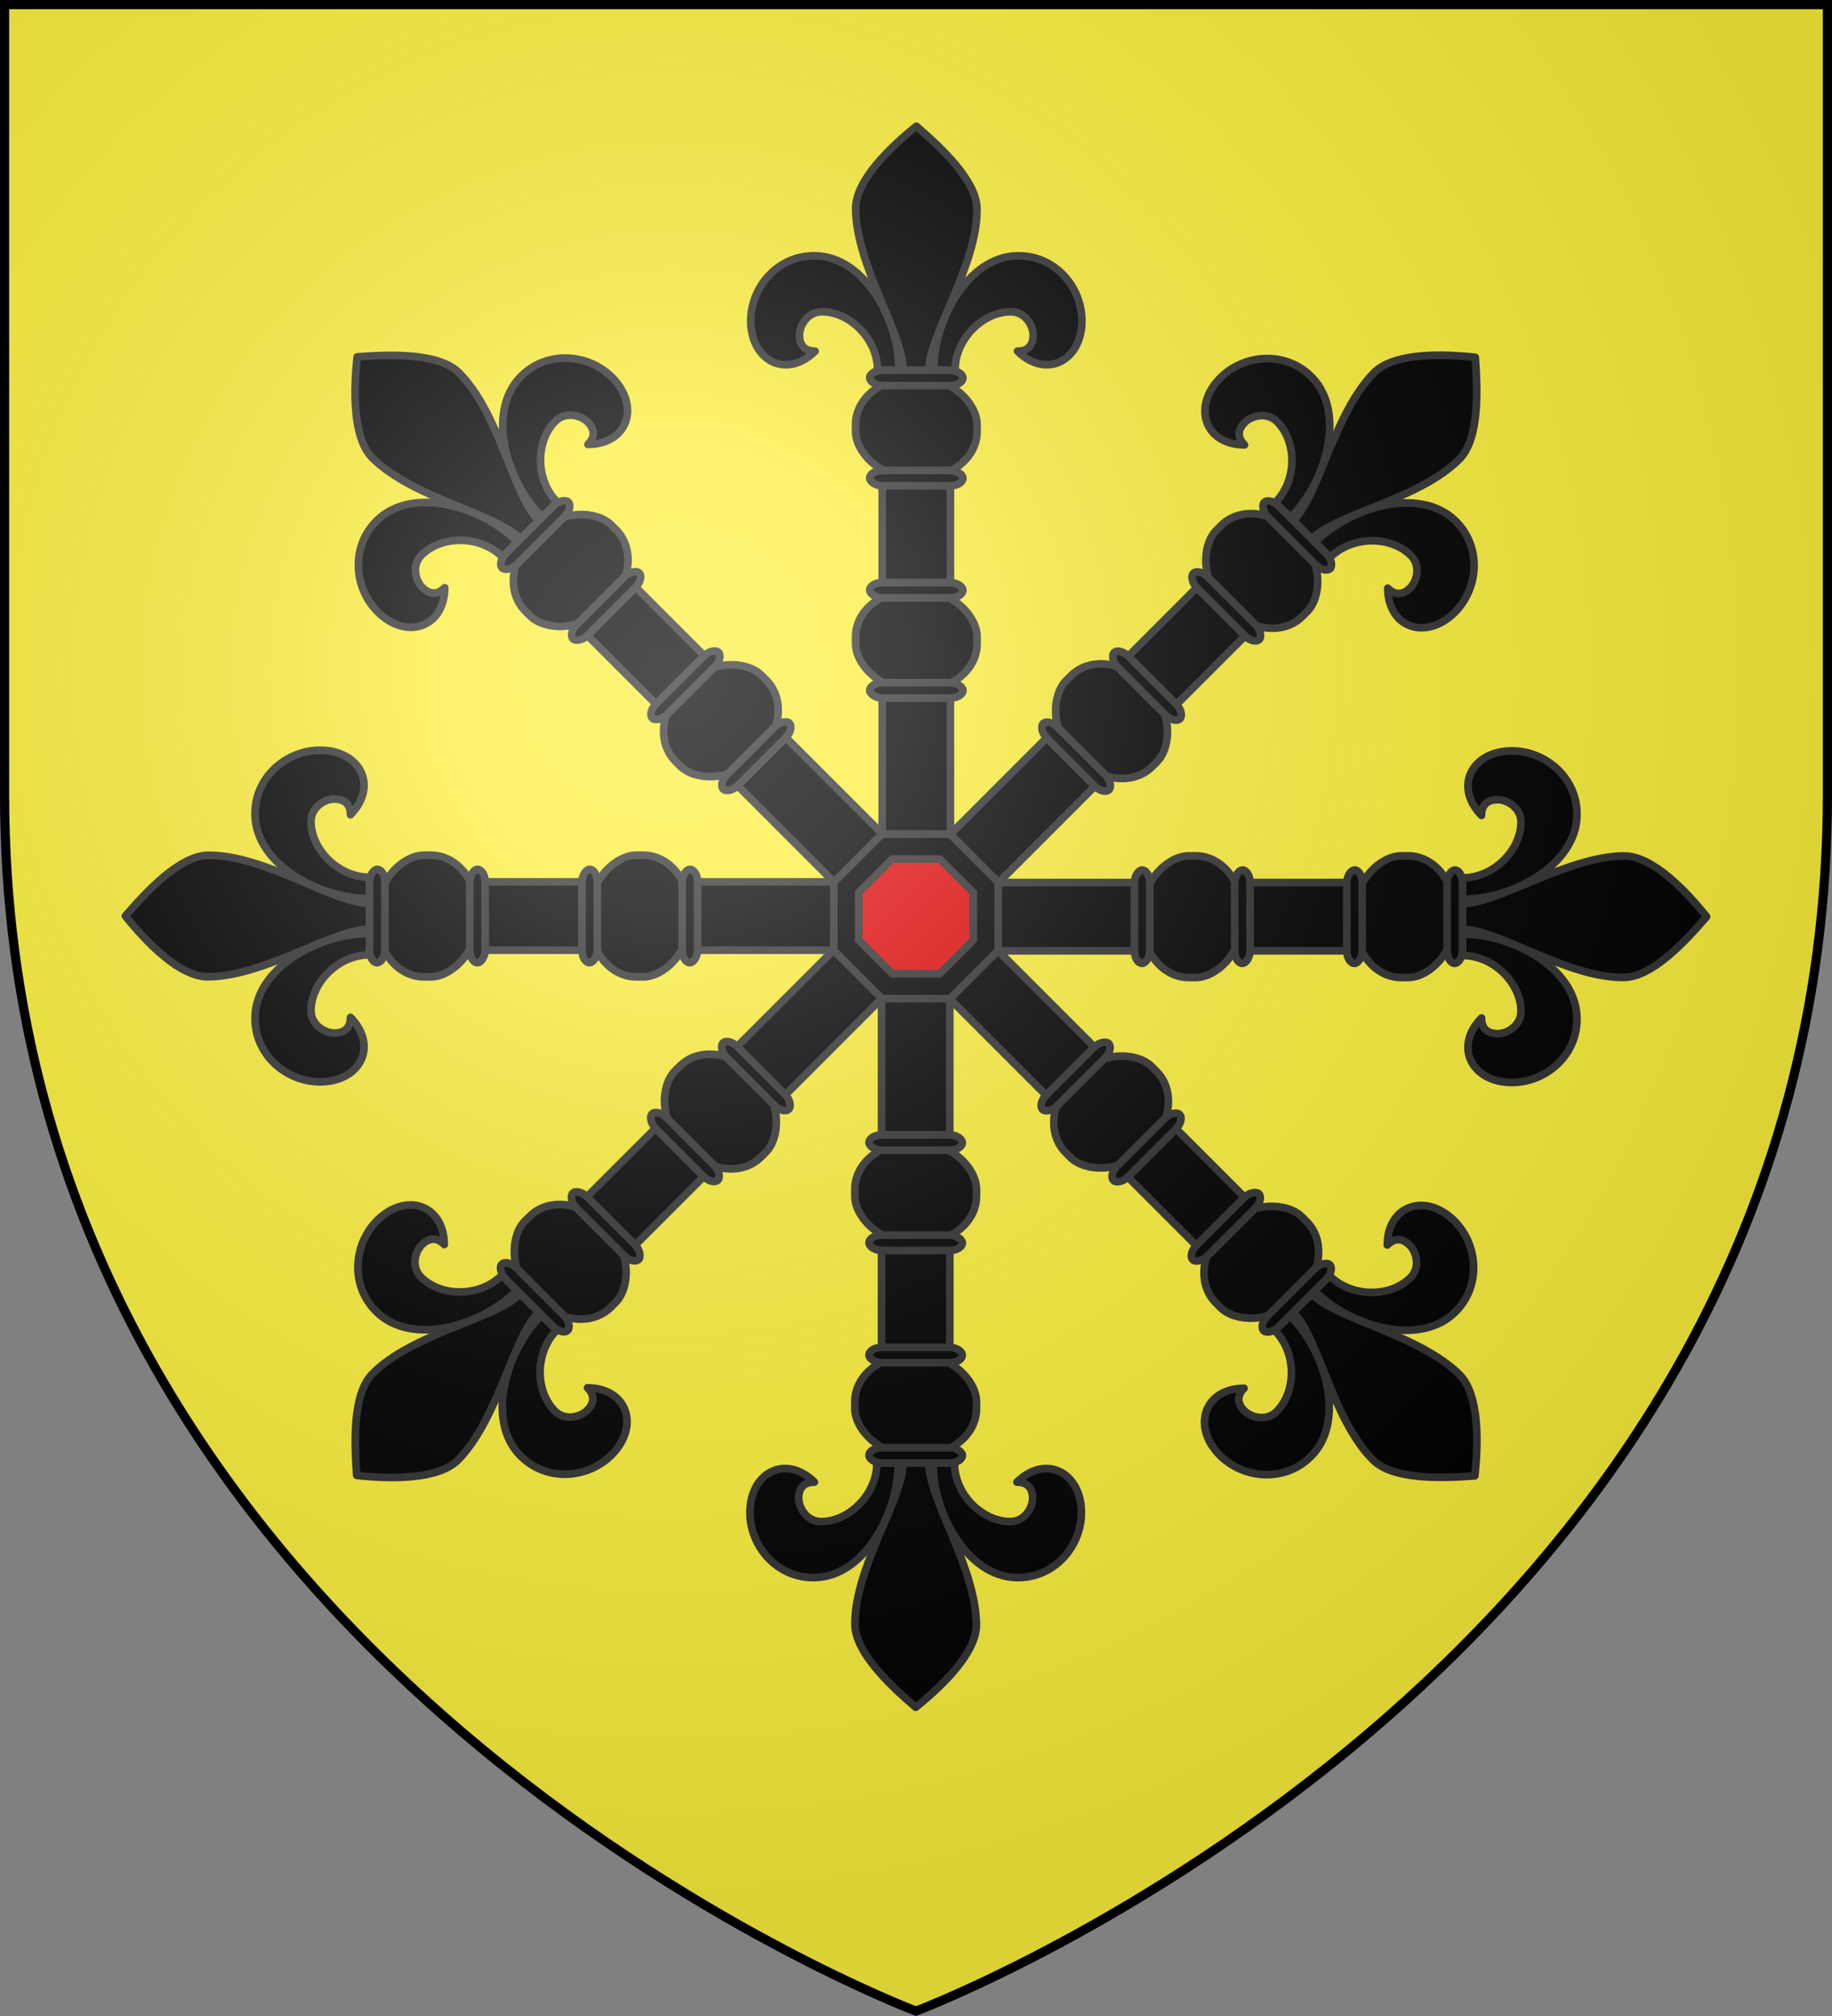 <svg height="660" viewBox="-300 -300 600 660" width="600" xmlns="http://www.w3.org/2000/svg" xmlns:xlink="http://www.w3.org/1999/xlink"><rect x="-300" y="-300" width="600" height="660" fill="#808080" stroke="none"/><radialGradient id="c" cx="-80" cy="-80" gradientUnits="userSpaceOnUse" r="405"><stop offset="0" stop-color="#fff" stop-opacity=".31"/><stop offset=".19" stop-color="#fff" stop-opacity=".25"/><stop offset=".6" stop-color="#6b6b6b" stop-opacity=".125"/><stop offset="1" stop-opacity=".125"/></radialGradient><path d="M-298.5-298.5h597v258.543C298.5 246.291 0 358.5 0 358.5S-298.5 246.291-298.5-39.957z" fill="#fcef3c"/><g stroke="#313131" stroke-linecap="round" stroke-linejoin="round" stroke-width="2.496"><g id="b" stroke="#313131" stroke-linecap="round" stroke-linejoin="round" stroke-width="1.943" transform="translate(-385.992 -528.231) scale(1.287)"><g fill-rule="evenodd"><path d="M300 209.446c-6.563 5.273-15.506 13.764-15.435 21.063.143 14.55 12.183 31.91 12.068 40.997h6.588c-.078-9.069 12.324-26.447 12.213-40.997-.056-7.312-9.402-15.85-15.434-21.063z"/><path d="M274.415 242.407c-9.593-.25-16.633 7.923-16.55 16.7.095 10.03 9.104 14.723 16.392 7.557-2.7.003-3.975-1.52-3.992-4.082-.016-2.41 2.034-5.967 5.725-5.95 7.232.033 14.173 7.07 14.15 14.875l5.425-.025c.099-12.36-8.496-28.747-21.15-29.075zm51.17 0c9.592-.25 16.632 7.923 16.55 16.7-.096 10.03-9.104 14.723-16.392 7.557 2.699.003 3.975-1.52 3.991-4.082.016-2.41-2.034-5.967-5.725-5.95-7.232.033-14.173 7.07-14.15 14.875l-5.425-.025c-.099-12.36 8.496-28.747 21.15-29.075z"/></g><path d="M291.326 272.453h17.348V389.61h-17.348z"/><g id="a" stroke="#313131" stroke-linecap="round" stroke-linejoin="round" stroke-width="1.943"><rect fill-rule="evenodd" height="25.162" rx="13.918" ry="11.726" width="30.917" x="284.541" y="273.629"/><rect height="3.914" rx="3.288" ry="3.914" width="23.719" x="288.14" y="271.507"/><rect height="3.914" rx="3.288" ry="3.914" width="23.719" x="288.14" y="296.999"/></g><use height="100%" transform="translate(0 54)" width="100%" xlink:href="#a"/></g><g transform="matrix(1.001 0 0 1.001 0 0)"><use height="660" transform="rotate(-45 0 0)" width="600" xlink:href="#b"/><use height="660" transform="rotate(-90 0 0)" width="600" xlink:href="#b"/><use height="660" transform="rotate(-135 0 0)" width="600" xlink:href="#b"/><use height="660" transform="rotate(180 0 0)" width="600" xlink:href="#b"/><use height="660" transform="rotate(135 0 0)" width="600" xlink:href="#b"/><use height="660" transform="rotate(90 0 0)" width="600" xlink:href="#b"/><use height="660" transform="rotate(45 0 0)" width="600" xlink:href="#b"/><path d="M-11.16-26.924-26.9-11.146v22.283l15.74 15.779h22.322L26.9 11.136v-22.282L11.162-26.924zm5.58 13.488H5.582l7.87 7.872v11.12l-7.87 7.909H-5.58l-7.87-7.908V-5.564z"/><path d="M-7.78-18.75H7.78L18.75-7.78V7.724L7.78 18.75H-7.78L-18.75 7.724V-7.78z" fill="#e20909"/></g></g><path d="M-298.5-298.5h597v258.543C298.5 246.291 0 358.5 0 358.5S-298.5 246.291-298.5-39.957z" fill="url(#c)"/><path d="M-298.5-298.5h597v258.503C298.5 246.206 0 358.398 0 358.398S-298.5 246.206-298.5-39.997z" fill="none" stroke="#000" stroke-width="3"/></svg>